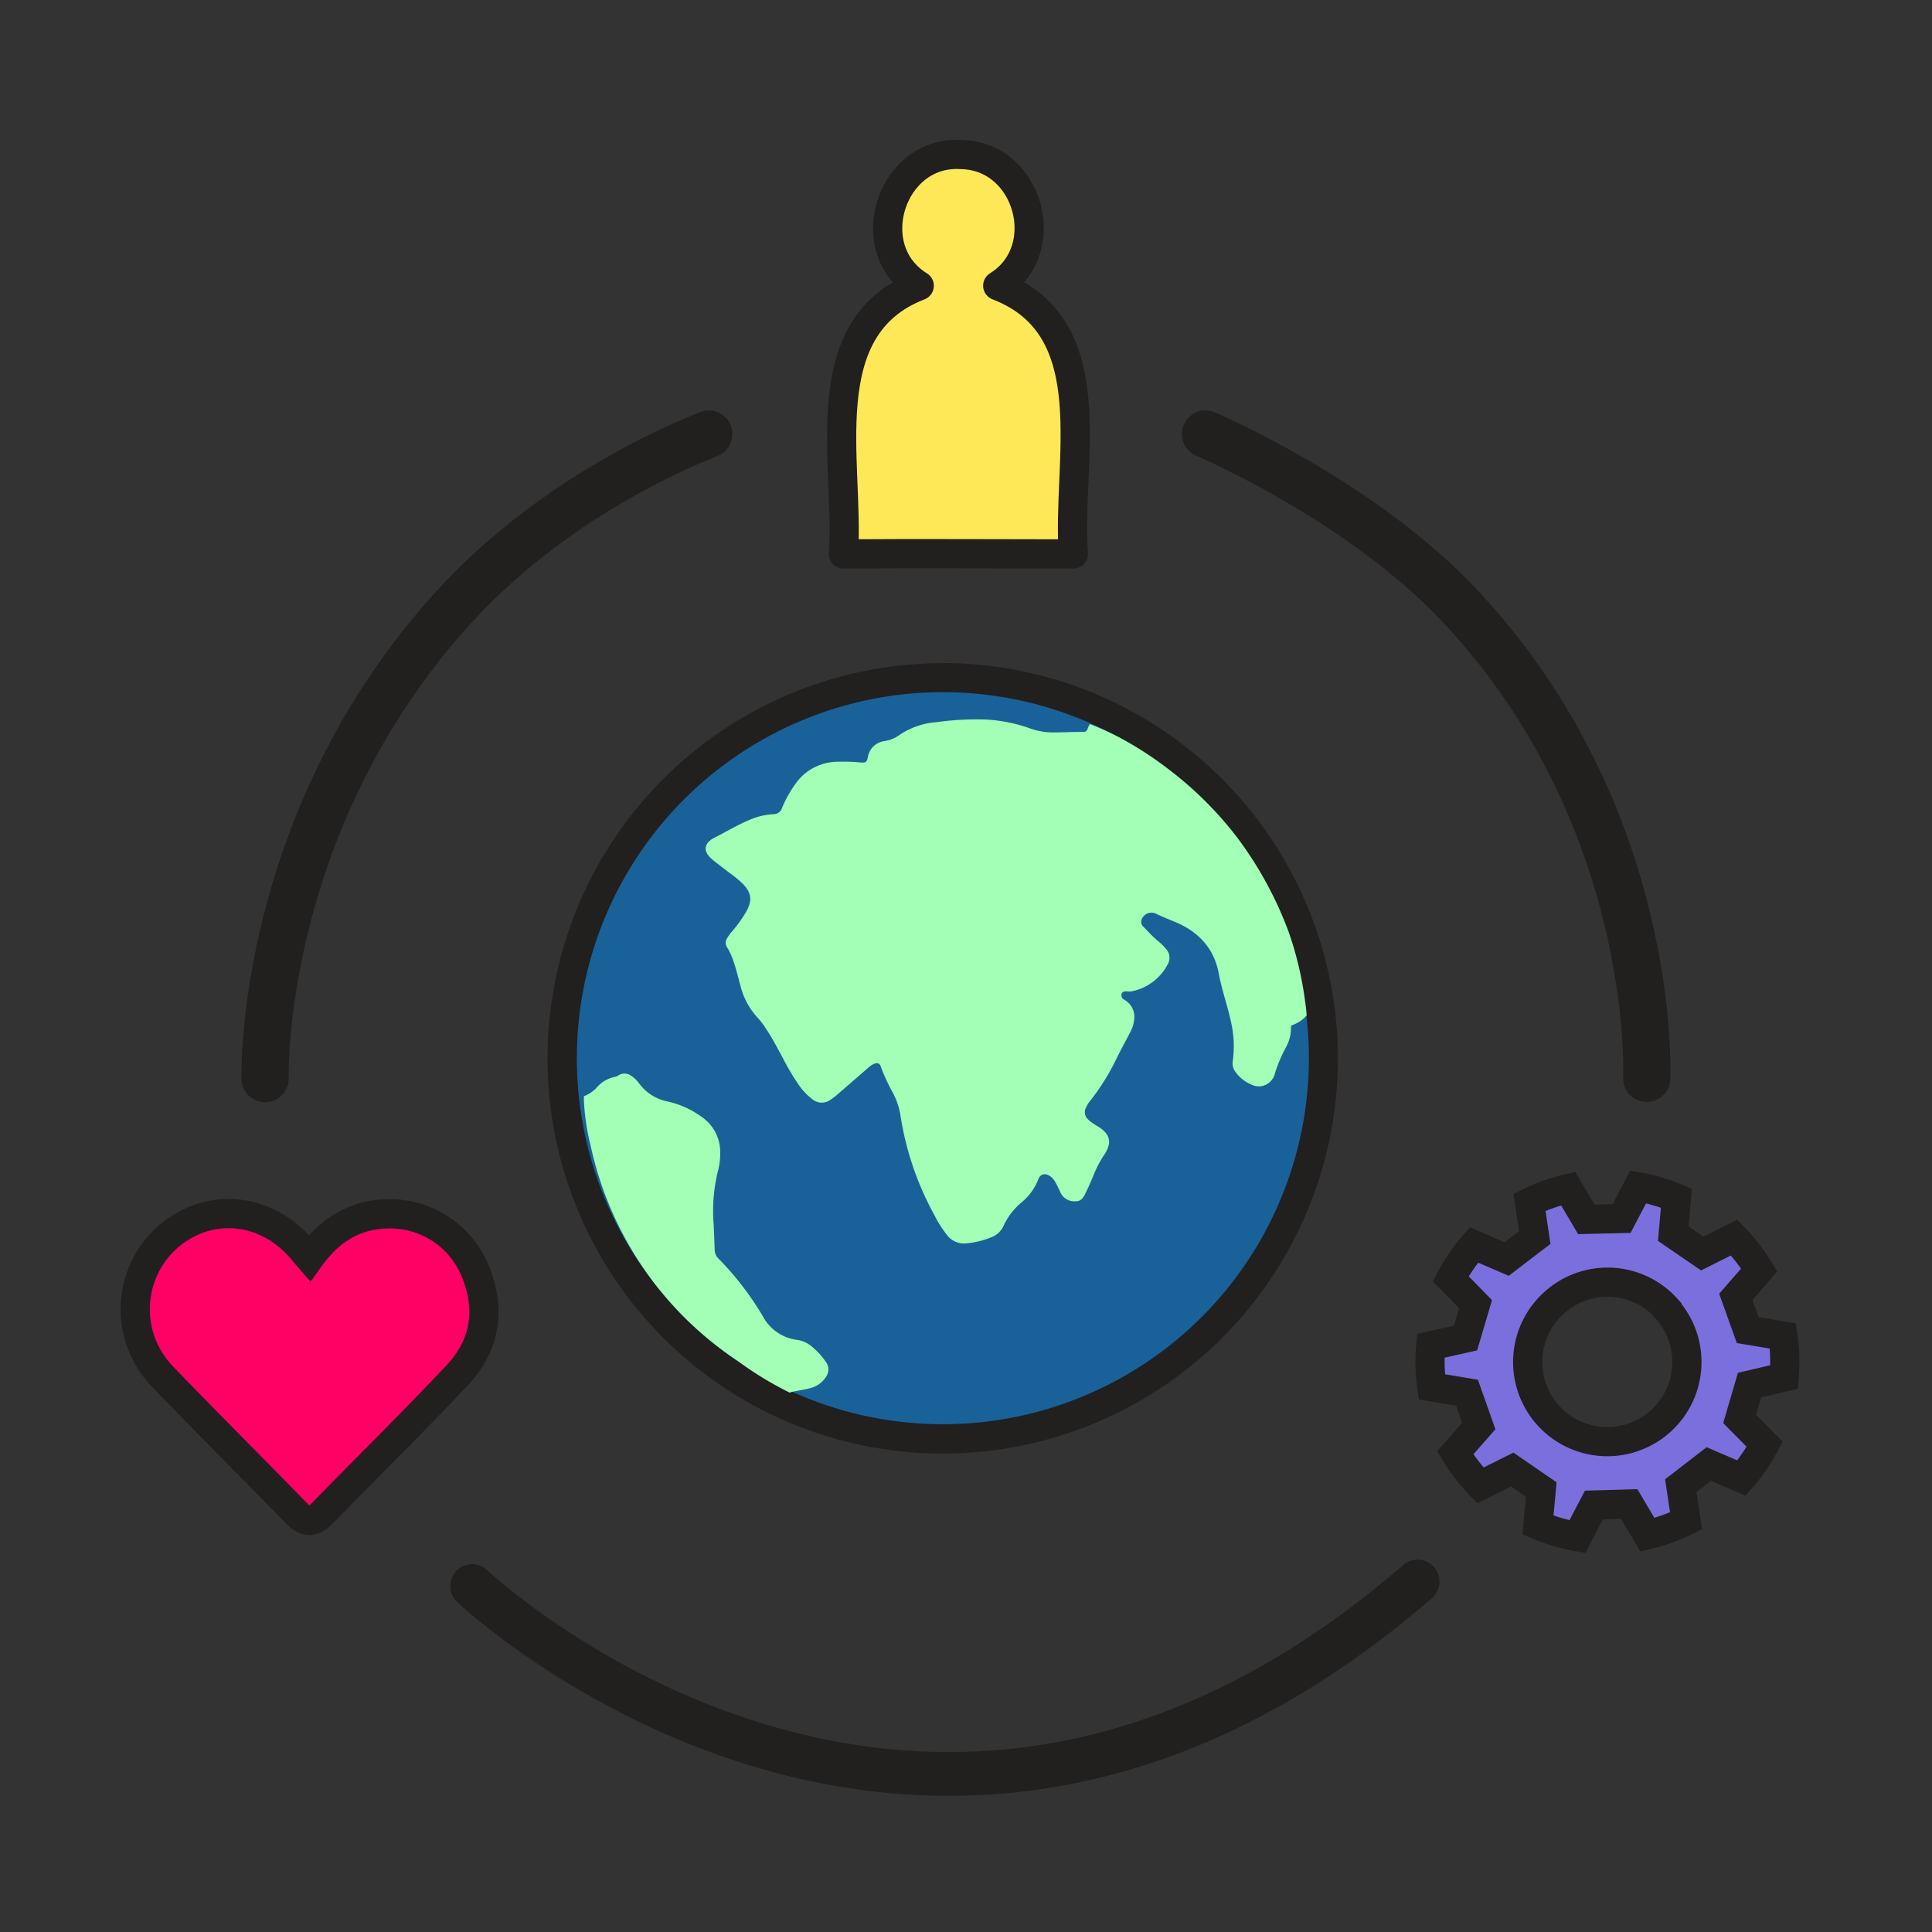<svg xmlns="http://www.w3.org/2000/svg" id="Layer_1" data-name="Layer 1" viewBox="0 0 400 400"><rect x="0" y="0" width="400" height="400" fill="#333333" stroke="none"/><path d="M97.76,328.38s92.85,88.14,195.75-.94" style="fill:none;stroke:#221f1f;stroke-linecap:round;stroke-miterlimit:10;stroke-width:9.068px"></path><circle cx="195.2" cy="219.09" r="78.8" transform="translate(-52.33 376.68) rotate(-80.78)" style="fill:#196299"></circle><path d="M195.2,143.31a75.78,75.78,0,1,1-75.77,75.78,75.78,75.78,0,0,1,75.77-75.78m0-6A81.82,81.82,0,1,0,277,219.09a81.91,81.91,0,0,0-81.82-81.82Z" style="fill:#221f1f"></path><path d="M222.24,114.68c-15.87,0-31.74-.12-47.61,0,1.29-18.72-6.72-46.87,15.69-55.52C177.88,51.47,184.51,31,199.06,32c13.93.25,19.37,19.79,7.51,27.15C229.25,67.86,220.74,95.81,222.24,114.68Z" style="fill:#ffe858;stroke:#221f1f;stroke-linecap:round;stroke-linejoin:round;stroke-width:6.046px"></path><path d="M54.88,223.32s-1.55-53,39.05-97.6c22.38-24.59,51.7-35.35,52.82-35.86" style="fill:none;stroke:#221f1f;stroke-linecap:round;stroke-miterlimit:10;stroke-width:9.767px"></path><path d="M369.39,285.09a38.94,38.94,0,0,0,.11-4.33,33.83,33.83,0,0,0-.38-4.17l-7.28-1.21-2.46-6.88,4.85-5.56a36.91,36.91,0,0,0-5.2-6.72l-6.6,3.31-6-4.11.65-7.36a37,37,0,0,0-7.91-2.33l-3.43,6.55-7.31.17-3.76-6.36a36.53,36.53,0,0,0-8,2.83l1.08,7.3-5.81,4.45-6.78-2.92a36.37,36.37,0,0,0-4.81,7l5.15,5.27-2.07,7-7.2,1.62a36.21,36.21,0,0,0-.14,4.44,38.56,38.56,0,0,0,.36,4.05l7.28,1.22,2.44,6.9-4.88,5.54a37.22,37.22,0,0,0,5.2,6.75l6.61-3.29,6,4.13-.68,7.36a36.83,36.83,0,0,0,8.15,2.41L330,311.6l7.31-.21,3.77,6.36a36.54,36.54,0,0,0,8-2.87l-1.09-7.3,5.79-4.47,6.78,2.91a37.42,37.42,0,0,0,4.8-7l-5.19-5.25,2.05-7Zm-24.26-14a16.48,16.48,0,1,1-23.23-1.48A16.45,16.45,0,0,1,345.13,271Z" style="fill:#7b6fde;stroke:#221f1f;stroke-miterlimit:10;stroke-width:6.046px"></path><path d="M64.07,260.48c4-5.64,9.24-9.05,16.23-9.17a19.05,19.05,0,0,1,18.08,11.82c3.29,7.92,2.12,15.4-3.73,21.61-9.1,9.67-18.6,19-27.86,28.51-1.93,2-3.45,2.08-5.41.06-9.27-9.53-18.7-18.9-27.9-28.48a20,20,0,0,1,1.2-28.68c8.77-7.61,21-6.21,28.45,3.25C63.39,259.74,63.7,260.05,64.07,260.48Z" style="fill:#ff0065;stroke:#221f1f;stroke-miterlimit:10;stroke-width:6.046px"></path><path d="M340.93,223.27s2.54-54.09-38.84-98c-20.2-21.44-51-34.75-52.5-35.42" style="fill:none;stroke:#221f1f;stroke-linecap:round;stroke-miterlimit:10;stroke-width:9.767px"></path><path d="M225.64,149.92a56,56,0,0,1,7.79,3.68,72.35,72.35,0,0,1,8.49,5.65,74.52,74.52,0,0,1,14.35,14.31,77.58,77.58,0,0,1,10.62,19.62,71.86,71.86,0,0,1,3.31,14.08c.17,1.13.27,2,.33,3a7.46,7.46,0,0,1-3,2c-.23.06-.25.25-.24.46a8.34,8.34,0,0,1-1.08,4.17A30.23,30.23,0,0,0,264,222.1a3.55,3.55,0,0,1-2.87,2.79,3.38,3.38,0,0,1-1.73-.21,7.79,7.79,0,0,1-3.62-2.76,3,3,0,0,1-.53-2.38,22.55,22.55,0,0,0-.5-8.46c-.69-3.14-1.8-6.19-2.38-9.35-1-5.53-4.4-9-9.43-11-1.22-.5-2.46-1-3.65-1.57a2.15,2.15,0,0,0-3,1.47,1.39,1.39,0,0,0,.5,1.3c.9.91,1.76,1.88,2.74,2.72a13.22,13.22,0,0,1,1.91,1.83,2.72,2.72,0,0,1,.35,3.12,10.78,10.78,0,0,1-7.52,5.65,3.28,3.28,0,0,1-.94,0c-.49,0-1,0-1.12.59s.16.91.61,1.18a4,4,0,0,1,2,4,6.75,6.75,0,0,1-.86,2.76c-.86,1.66-1.76,3.3-2.61,5a48.33,48.33,0,0,1-5.7,9.22,5,5,0,0,0-.79,1.29,2,2,0,0,0,.48,2.53,6.83,6.83,0,0,0,.89.72c.34.24.7.45,1.06.67,2.63,1.58,3,3.42,1.29,5.94a21.06,21.06,0,0,0-2.1,4c-.54,1.32-1.12,2.63-1.75,3.92-.44.88-.91,1.68-2.07,1.64a3.14,3.14,0,0,1-3.06-1.73c-.37-.79-.72-1.57-1.16-2.32a3.58,3.58,0,0,0-1-1.13c-1-.71-2.08-.51-2.47.64a11.63,11.63,0,0,1-3.64,4.91,14,14,0,0,0-3.58,4.76,4.4,4.4,0,0,1-2.31,2.24,18,18,0,0,1-5.43,1.35,4.38,4.38,0,0,1-3.94-1.73,23.67,23.67,0,0,1-2.6-4.1,62.53,62.53,0,0,1-7.07-20.87,15.14,15.14,0,0,0-1.59-4.57,38.34,38.34,0,0,1-2.45-5.33c-.24-.71-.7-.86-1.4-.58a5.22,5.22,0,0,0-1.41,1l-5.77,5a13.63,13.63,0,0,1-1.9,1.48,3,3,0,0,1-3.75-.2,12.86,12.86,0,0,1-2.69-2.82,50.13,50.13,0,0,1-3.47-5.86c-1.09-2-2.12-4-3.38-5.86a15.07,15.07,0,0,0-1.67-2.21,15.24,15.24,0,0,1-3.67-6.89c-.47-1.7-.87-3.43-1.47-5.09a12.58,12.58,0,0,0-1.22-2.63,1.7,1.7,0,0,1,0-1.95,9.68,9.68,0,0,1,1-1.37,27.1,27.1,0,0,0,3-4.21c1.24-2.28,1-3.85-.81-5.69a22,22,0,0,0-2.58-2.14c-1.24-.94-2.49-1.87-3.69-2.86-2-1.67-1.82-3.39.52-4.56s4.56-2.54,7-3.56a14.22,14.22,0,0,1,5.12-1.26,1.82,1.82,0,0,0,1.77-1.25,25.35,25.35,0,0,1,3-5.31,10.67,10.67,0,0,1,8.36-4.29,38.61,38.61,0,0,1,4.93.14c1.1.09,1.29-.07,1.5-1.13a4,4,0,0,1,3.41-3.29,7.32,7.32,0,0,0,2.92-1.12,15.7,15.7,0,0,1,7.86-2.8,59.31,59.31,0,0,1,10.4-.54,32.28,32.28,0,0,1,9.17,1.89,14,14,0,0,0,4.84.77c1.81,0,3.62-.11,5.43-.1,1.23,0,1.23,0,1.66-1.14A3.81,3.81,0,0,1,225.64,149.92Z" style="fill:#a2ffb5"></path><path d="M163.53,288.34a68.29,68.29,0,0,1-10.75-6.55,71.6,71.6,0,0,1-30.51-44.66,46.37,46.37,0,0,1-1.38-9.39c0-.09,0-.7,0-.78a7.13,7.13,0,0,0,2.49-1.61,6.79,6.79,0,0,1,3.91-2.39,2,2,0,0,0,.69-.28,2.29,2.29,0,0,1,2.61,0,6.19,6.19,0,0,1,1.74,1.64,9.58,9.58,0,0,0,5.71,3.69,18.94,18.94,0,0,1,7.2,3.21,8.76,8.76,0,0,1,3.81,6.22,14.59,14.59,0,0,1-.5,5.38,34.6,34.6,0,0,0-.8,10.59c.07,1.77.17,3.54.21,5.3a2.64,2.64,0,0,0,.79,1.86,62.14,62.14,0,0,1,8.92,11.5c.1.16.2.32.29.49a9.36,9.36,0,0,0,7.14,4.86,6,6,0,0,1,2.85,1.26,15.1,15.1,0,0,1,3,3.24,2.6,2.6,0,0,1,.07,3.13,5.26,5.26,0,0,1-3,2.27c-1.16.35-2.35.5-3.52.75A2.82,2.82,0,0,0,163.53,288.34Z" style="fill:#a2ffb5"></path></svg>